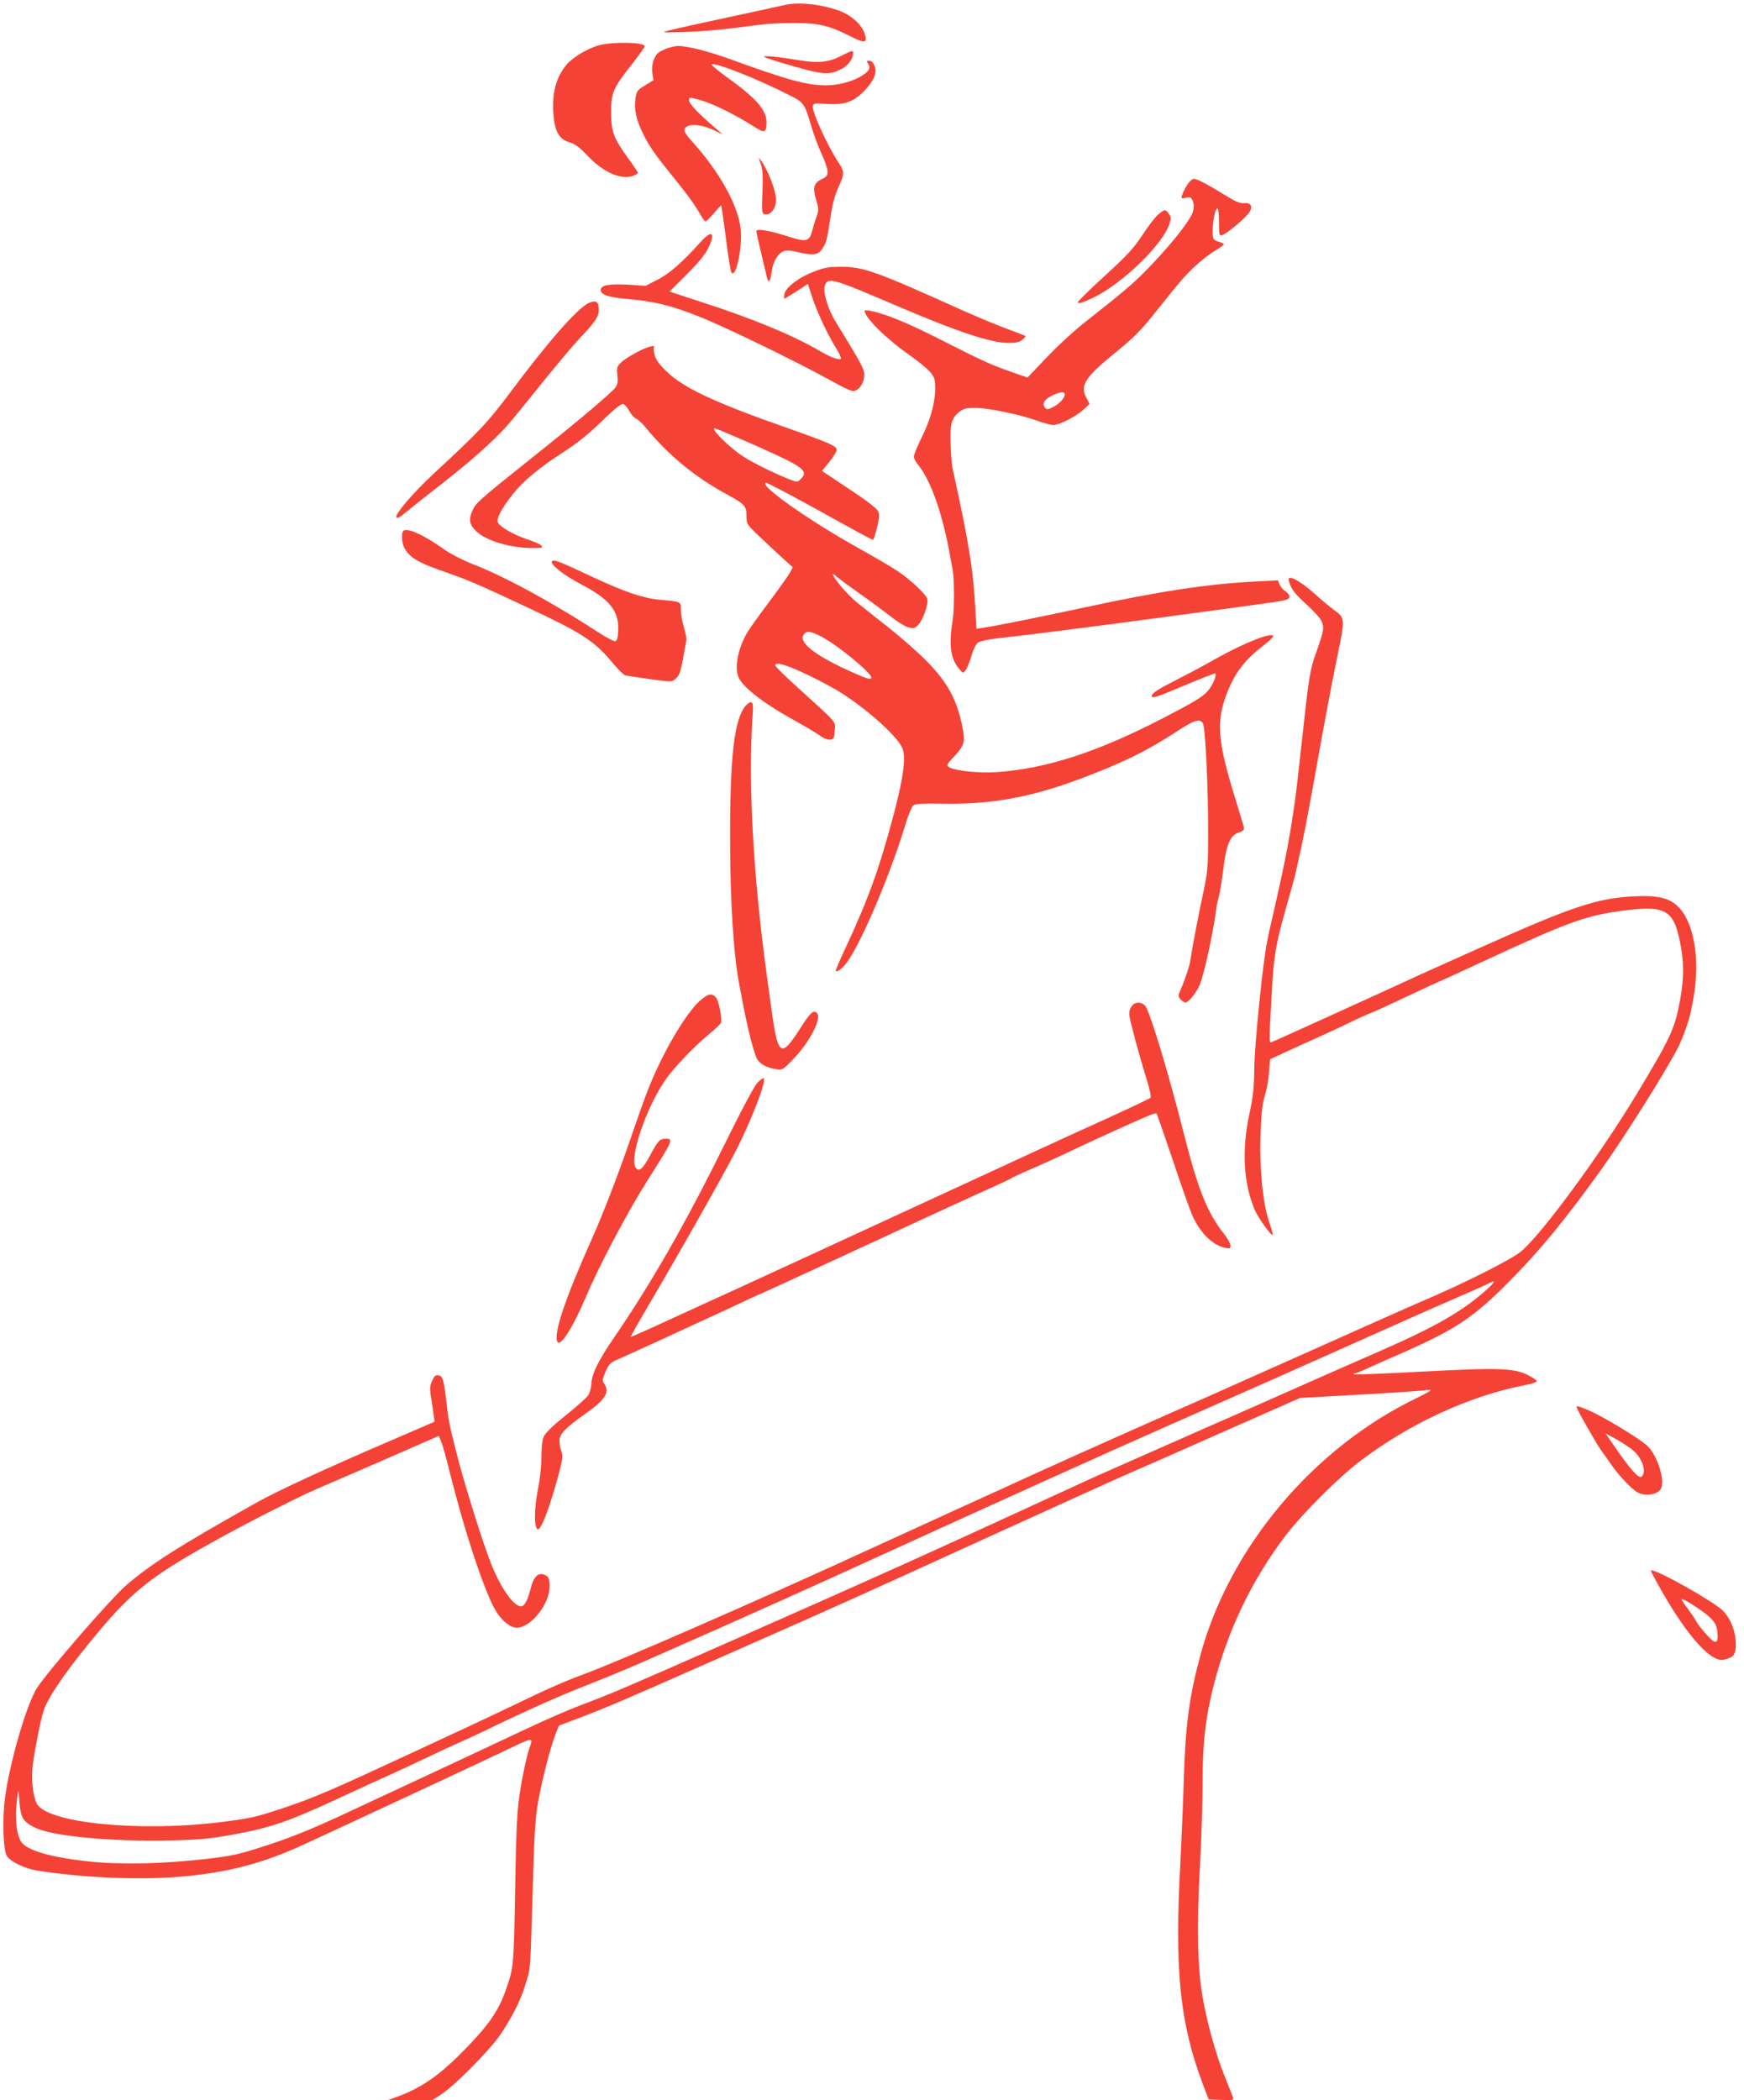 <?xml version="1.0" standalone="no"?>
<!DOCTYPE svg PUBLIC "-//W3C//DTD SVG 20010904//EN"
 "http://www.w3.org/TR/2001/REC-SVG-20010904/DTD/svg10.dtd">
<svg version="1.0" xmlns="http://www.w3.org/2000/svg"
 width="1063pt" height="1280pt" viewBox="0 0 1063 1280"
 preserveAspectRatio="xMidYMid meet">
<g transform="translate(0,1280) scale(0.1,-0.1)"
fill="#f44336" stroke="none">
<path d="M4780 12769 c-19 -5 -172 -38 -340 -74 -168 -36 -330 -72 -360 -80
-54 -14 -51 -14 90 -10 131 4 242 15 460 44 41 6 134 11 205 11 152 0 215 -14
344 -79 94 -48 111 -45 91 15 -19 57 -86 115 -161 141 -112 39 -248 52 -329
32z"/>
<path d="M3651 12524 c-66 -17 -160 -74 -196 -116 -63 -75 -89 -165 -83 -287
7 -119 33 -169 98 -188 34 -10 61 -29 112 -83 112 -118 240 -161 307 -104 1 1
-24 40 -58 86 -92 128 -106 164 -106 283 0 121 11 147 127 294 43 55 78 104
78 109 0 25 -194 29 -279 6z"/>
<path d="M4067 12506 c-20 -8 -45 -20 -54 -27 -28 -24 -43 -74 -37 -123 l7
-45 -51 -31 c-46 -28 -52 -35 -58 -76 -10 -70 2 -130 45 -218 40 -82 73 -128
221 -311 45 -55 97 -128 117 -162 19 -35 39 -63 43 -63 5 0 28 23 51 50 23 28
44 49 45 47 2 -2 15 -93 29 -202 13 -109 29 -203 34 -208 29 -29 68 164 55
272 -17 144 -132 349 -296 529 -53 59 -58 76 -27 93 31 16 95 6 159 -24 l55
-26 -49 42 c-104 90 -156 145 -156 165 0 20 1 20 58 5 81 -21 215 -87 347
-170 56 -36 67 -31 67 33 0 74 -65 148 -246 277 -54 39 -94 73 -88 75 30 10
287 -92 479 -191 83 -42 88 -50 128 -186 15 -51 43 -127 62 -167 19 -41 36
-88 37 -106 1 -28 -4 -35 -36 -50 -48 -23 -56 -53 -33 -128 16 -53 16 -61 2
-101 -9 -24 -21 -63 -27 -87 -17 -65 -36 -69 -150 -32 -109 35 -190 49 -190
31 0 -6 12 -60 26 -119 14 -59 27 -114 29 -122 13 -60 18 -71 26 -59 4 7 11
35 14 61 8 59 41 109 77 119 16 4 50 1 80 -7 85 -22 123 -19 146 14 28 40 32
55 53 192 13 87 28 144 49 188 36 77 37 97 7 142 -75 112 -173 329 -162 357 4
13 18 15 81 10 109 -8 165 11 230 77 61 63 82 113 64 157 -8 17 -20 29 -31 29
-17 0 -18 -3 -7 -20 17 -27 3 -48 -51 -79 -59 -32 -135 -51 -211 -51 -114 1
-233 33 -595 165 -126 45 -248 75 -303 75 -15 -1 -44 -7 -65 -14z"/>
<path d="M5126 12459 c-75 -39 -139 -45 -257 -26 -129 22 -228 31 -209 19 8
-5 89 -31 180 -57 180 -51 215 -53 290 -15 38 19 70 62 70 95 0 20 -5 19 -74
-16z"/>
<path d="M4637 11800 c12 -35 14 -72 10 -172 -5 -106 -3 -127 9 -132 37 -14
74 30 74 87 0 55 -51 185 -94 242 -13 18 -13 15 1 -25z"/>
<path d="M7236 11673 c-13 -21 -27 -49 -31 -62 -7 -21 -5 -23 24 -16 27 6 32
3 42 -22 7 -20 7 -38 0 -63 -16 -51 -114 -177 -246 -317 -109 -115 -155 -154
-420 -363 -59 -47 -161 -140 -225 -208 l-117 -123 -84 29 c-142 50 -182 68
-432 195 -218 111 -351 165 -444 183 -18 4 -33 3 -33 0 0 -41 134 -173 272
-269 53 -37 110 -84 127 -104 28 -33 31 -45 31 -103 0 -85 -30 -193 -86 -304
-24 -49 -44 -98 -44 -109 0 -10 12 -33 26 -50 78 -93 153 -310 198 -572 3 -16
9 -48 13 -70 10 -50 10 -235 1 -295 -26 -160 -16 -241 37 -305 24 -29 25 -30
40 -10 9 11 25 50 36 87 13 45 28 73 42 83 13 8 65 19 117 25 193 21 430 51
1015 129 671 90 725 98 749 107 24 9 20 31 -10 51 -14 9 -30 28 -35 41 l-10
25 -137 -7 c-292 -15 -587 -60 -1032 -156 -254 -55 -552 -115 -621 -125 l-47
-7 -7 119 c-14 249 -38 399 -141 868 -3 17 -8 80 -10 140 -5 123 7 161 59 199
23 17 42 21 100 20 81 -2 278 -44 374 -80 35 -13 77 -24 94 -24 38 0 140 53
186 96 l34 32 -21 41 c-37 70 -4 123 159 256 132 107 170 144 270 270 150 188
168 209 232 270 37 34 92 78 123 96 31 19 56 37 56 40 0 4 -12 10 -27 14 -15
3 -31 12 -35 18 -18 29 2 187 23 187 5 0 9 -38 9 -84 0 -78 1 -84 19 -79 27 7
143 104 165 138 25 37 11 61 -33 57 -23 -3 -52 10 -118 51 -107 66 -167 97
-187 97 -9 0 -27 -17 -40 -37z m-746 -1276 c0 -23 -31 -57 -70 -77 -33 -17
-40 -17 -50 -5 -20 24 -7 49 40 73 50 25 80 28 80 9z"/>
<path d="M7061 11494 c-18 -14 -61 -70 -96 -124 -54 -82 -92 -124 -230 -250
-91 -83 -165 -156 -165 -161 0 -14 32 -3 104 32 174 88 411 318 453 442 12 34
12 43 -2 63 -20 30 -26 30 -64 -2z"/>
<path d="M4273 11328 c-114 -127 -195 -198 -266 -233 l-72 -37 -105 7 c-113 6
-163 -2 -168 -28 -6 -31 43 -49 160 -59 158 -13 271 -40 433 -105 163 -64 574
-264 790 -382 137 -75 152 -81 174 -69 34 18 55 68 47 111 -6 31 -32 77 -173
307 -46 74 -78 181 -66 217 19 56 37 51 453 -127 364 -155 561 -220 668 -220
44 0 66 5 83 19 13 11 22 21 19 24 -3 2 -52 21 -110 42 -58 21 -179 72 -270
112 -527 238 -607 267 -740 267 -84 0 -105 -4 -178 -33 -93 -37 -172 -101
-172 -140 l0 -23 38 23 c20 13 53 33 72 46 l34 23 28 -86 c27 -83 94 -226 142
-302 12 -20 26 -45 29 -56 7 -16 4 -18 -25 -12 -18 3 -62 24 -98 45 -162 96
-410 199 -727 301 l-192 63 103 103 c66 65 114 123 130 156 49 98 28 122 -41
46z"/>
<path d="M3592 10955 c-69 -29 -250 -235 -492 -560 -128 -170 -176 -222 -460
-485 -118 -109 -234 -245 -224 -261 7 -12 16 -6 79 46 28 23 120 96 205 162
165 129 305 253 387 344 27 31 124 148 213 260 90 112 196 238 235 279 93 98
115 130 115 173 0 47 -16 59 -58 42z"/>
<path d="M3883 10654 c-37 -19 -81 -47 -96 -62 -27 -25 -29 -32 -24 -79 4 -42
2 -57 -14 -77 -25 -32 -217 -195 -439 -372 -417 -333 -410 -327 -435 -387 -19
-47 -12 -76 28 -115 60 -58 208 -102 343 -102 56 0 65 2 55 14 -7 8 -44 25
-84 38 -78 25 -164 73 -181 101 -14 22 19 86 91 177 65 81 155 156 309 256 83
53 153 110 231 186 74 72 118 108 130 106 10 -2 27 -21 38 -42 11 -21 30 -42
41 -47 12 -4 41 -31 65 -61 135 -164 299 -298 484 -398 114 -62 125 -73 125
-134 0 -49 1 -51 73 -120 41 -39 104 -98 141 -132 l68 -61 -16 -31 c-9 -17
-66 -97 -127 -179 -61 -81 -122 -166 -135 -189 -54 -92 -78 -207 -54 -268 23
-62 158 -166 350 -271 58 -32 124 -71 146 -87 25 -18 51 -28 65 -26 21 3 24 9
27 55 3 60 27 33 -238 274 -69 62 -125 118 -125 124 0 24 71 3 198 -58 74 -35
168 -86 208 -112 160 -103 327 -253 366 -328 27 -52 12 -174 -46 -397 -91
-342 -153 -517 -298 -829 -35 -74 -61 -136 -59 -139 10 -9 47 21 74 61 91 131
264 543 351 833 17 56 38 108 47 115 14 11 54 13 193 11 281 -5 522 39 816
148 265 99 408 169 596 291 109 71 137 80 160 53 16 -20 34 -397 33 -699 -1
-186 -3 -211 -33 -350 -30 -140 -66 -331 -76 -400 -4 -31 -31 -113 -60 -179
-15 -36 -15 -39 1 -57 9 -10 23 -19 30 -19 17 0 64 57 86 106 27 63 87 339
104 484 1 8 7 33 13 55 6 22 18 96 27 165 18 152 41 208 94 226 26 8 34 16 32
30 -2 10 -28 98 -58 194 -96 311 -109 438 -60 585 49 145 111 233 227 323 38
29 69 58 69 64 0 30 -176 -39 -350 -137 -63 -36 -169 -93 -235 -126 -118 -60
-155 -84 -155 -101 0 -17 33 -6 206 67 98 41 179 73 181 71 11 -11 -15 -73
-47 -109 -30 -34 -84 -67 -262 -159 -403 -210 -722 -314 -1028 -334 -104 -7
-257 9 -286 31 -16 11 -13 17 29 62 66 70 71 90 52 187 -34 168 -93 273 -226
406 -52 52 -155 142 -229 200 -73 58 -156 123 -184 146 -28 22 -74 69 -103
104 -52 65 -62 91 -20 53 12 -11 74 -56 137 -101 63 -44 147 -106 185 -136 39
-31 87 -62 108 -68 34 -10 40 -9 62 12 31 30 67 133 56 163 -12 30 -102 114
-179 166 -34 23 -140 85 -235 138 -307 171 -612 386 -569 401 6 2 154 -76 328
-172 173 -97 319 -176 324 -176 5 0 16 34 26 76 16 67 16 79 4 102 -9 16 -83
72 -178 134 l-162 108 45 55 c25 31 45 64 45 74 0 22 -50 44 -285 127 -451
157 -648 249 -751 349 -44 42 -66 72 -73 99 -6 22 -8 43 -5 48 12 19 -39 6
-103 -28z m726 -571 c292 -130 322 -152 271 -203 -19 -19 -22 -19 -62 -4 -83
32 -225 101 -282 138 -88 56 -209 175 -179 176 4 0 118 -48 252 -107z m386
-1157 c94 -44 325 -232 316 -258 -5 -12 -30 -4 -134 43 -213 96 -315 178 -277
223 17 22 36 20 95 -8z"/>
<path d="M2458 9564 c-13 -12 -9 -73 6 -102 31 -60 87 -93 260 -152 125 -43
197 -74 493 -213 329 -154 406 -204 512 -331 35 -42 71 -78 80 -81 10 -3 78
-14 152 -24 124 -17 135 -17 152 -2 28 24 34 40 51 132 8 46 17 93 19 104 3
11 -4 47 -14 80 -10 33 -19 81 -19 107 0 53 5 51 -130 63 -100 9 -217 49 -409
139 -202 95 -238 109 -247 95 -11 -19 71 -84 176 -139 178 -93 234 -164 228
-285 -2 -45 -7 -61 -19 -63 -8 -1 -56 24 -105 56 -266 174 -572 341 -758 412
-59 23 -136 62 -170 86 -132 94 -236 141 -258 118z"/>
<path d="M7856 9258 c15 -50 36 -77 107 -141 41 -37 82 -82 91 -101 19 -40 15
-62 -33 -196 -37 -104 -43 -142 -86 -538 -19 -175 -37 -328 -39 -342 -32 -226
-57 -362 -112 -605 -25 -110 -47 -209 -50 -220 -2 -11 -6 -31 -9 -45 -27 -126
-79 -639 -80 -785 -1 -113 -7 -166 -30 -275 -48 -222 -35 -429 35 -588 21 -47
99 -156 107 -148 2 2 -7 39 -22 81 -38 115 -58 313 -52 520 3 109 10 190 21
227 21 77 26 103 32 178 2 35 6 65 7 65 1 1 74 34 162 75 88 40 189 86 225
102 36 17 88 41 115 55 28 14 70 33 95 43 46 18 111 48 304 139 59 28 110 51
111 51 2 0 135 61 297 136 504 234 614 274 833 303 262 35 315 8 354 -186 26
-126 26 -220 2 -354 -32 -178 -57 -232 -264 -575 -222 -369 -582 -859 -706
-961 -61 -50 -334 -188 -586 -296 -82 -35 -388 -171 -680 -302 -291 -130 -575
-256 -630 -281 -259 -113 -860 -381 -1035 -461 -107 -49 -341 -156 -520 -237
-179 -82 -413 -189 -520 -238 -652 -300 -1540 -688 -1745 -763 -110 -40 -221
-89 -430 -190 -88 -42 -218 -104 -290 -137 -71 -33 -224 -104 -340 -158 -471
-219 -578 -265 -759 -326 -177 -59 -202 -65 -390 -89 -501 -62 -1066 -5 -1123
115 -24 50 -34 154 -23 237 15 107 49 279 67 331 28 83 152 261 331 474 198
237 318 334 627 510 121 69 310 170 420 225 225 113 219 110 410 192 77 33
248 107 380 165 l240 105 13 -32 c8 -17 30 -95 49 -172 96 -388 224 -771 291
-872 37 -57 85 -93 122 -93 86 0 199 143 200 250 0 50 -6 63 -33 73 -38 14
-64 -12 -82 -82 -18 -73 -38 -111 -59 -111 -44 0 -120 106 -179 250 -48 117
-172 512 -217 694 -43 169 -45 182 -61 316 -15 126 -21 144 -47 148 -18 3 -26
-5 -39 -35 -15 -35 -15 -46 1 -142 9 -57 15 -105 14 -106 -2 -1 -127 -55 -278
-120 -362 -155 -681 -302 -805 -372 -480 -269 -655 -381 -804 -512 -92 -82
-467 -514 -534 -616 -64 -98 -170 -462 -197 -677 -17 -133 -10 -316 12 -350
23 -35 109 -76 183 -88 262 -42 581 -57 830 -41 285 20 504 71 740 174 72 32
192 87 910 422 121 56 281 132 356 167 195 94 191 94 165 21 -8 -22 -21 -76
-30 -119 -44 -217 -48 -273 -56 -734 -8 -476 -9 -482 -58 -621 -45 -128 -105
-213 -256 -367 -149 -152 -262 -230 -411 -283 l-50 -18 135 0 135 -1 55 36
c86 57 294 268 360 364 71 106 121 204 149 294 37 121 32 47 51 691 7 240 13
338 30 434 23 130 75 333 107 415 l20 49 129 49 c188 72 238 94 909 390 774
342 666 294 1590 715 435 198 831 378 880 398 50 21 297 130 549 242 l460 203
358 20 c196 11 376 23 398 26 22 4 40 4 40 1 0 -4 -37 -24 -82 -46 -633 -304
-1144 -912 -1322 -1571 -69 -257 -91 -428 -101 -770 -3 -113 -13 -340 -21
-505 -35 -645 -2 -964 135 -1330 l38 -100 77 -3 c72 -3 78 -1 72 15 -4 10 -27
68 -51 128 -55 136 -109 332 -136 490 -30 171 -35 435 -15 795 9 163 16 388
16 501 0 249 17 398 69 603 86 334 233 640 439 910 102 133 321 352 452 451
300 228 659 394 994 461 48 9 85 21 83 27 -1 5 -24 21 -49 34 -86 45 -175 49
-642 24 -230 -12 -421 -20 -424 -17 -3 4 0 6 6 6 6 0 39 13 74 29 35 16 135
61 223 99 319 141 429 214 649 437 185 187 332 366 551 670 143 199 404 614
475 755 27 54 67 166 75 211 3 13 7 35 10 49 50 240 19 475 -75 582 -57 65
-127 83 -288 75 -219 -12 -372 -63 -922 -309 -285 -128 -344 -154 -385 -173
-185 -86 -887 -405 -896 -407 -14 -3 -14 4 2 292 13 238 25 306 90 535 28 99
53 187 54 195 51 225 75 350 149 765 38 210 73 397 108 567 47 233 48 231 -24
283 -23 17 -73 58 -111 93 -98 88 -176 127 -161 80z m1214 -4310 c-150 -136
-308 -228 -652 -379 -157 -69 -219 -96 -283 -124 -50 -23 -717 -317 -1090
-481 -410 -181 -360 -159 -510 -228 -967 -445 -1155 -529 -2144 -966 -585
-258 -669 -294 -851 -362 -74 -28 -225 -94 -335 -146 -191 -90 -472 -222
-1091 -510 -212 -99 -331 -147 -480 -196 -182 -59 -214 -66 -374 -85 -265 -30
-512 -36 -705 -17 -244 25 -395 69 -427 123 -34 57 -40 173 -17 308 1 6 5 -27
8 -72 8 -94 22 -117 100 -154 106 -50 461 -83 806 -76 200 5 252 10 400 37
224 41 335 79 632 217 136 63 282 130 323 148 41 18 131 60 200 93 69 33 163
77 210 98 47 20 121 55 165 76 213 104 456 213 605 271 140 55 286 115 415
173 17 7 212 94 435 192 223 99 590 264 815 367 865 395 1601 727 1870 845
343 151 887 392 1295 575 168 75 387 172 486 215 100 43 190 83 200 89 40 23
37 8 -6 -31z"/>
<path d="M4541 8494 c-65 -83 -91 -302 -91 -784 0 -397 20 -717 55 -905 37
-196 49 -252 71 -339 14 -55 32 -111 40 -123 18 -29 60 -51 113 -59 40 -6 42
-5 103 58 100 102 177 248 149 282 -20 24 -41 7 -98 -83 -128 -200 -142 -188
-188 160 -9 68 -19 138 -21 154 -81 587 -113 1145 -89 1548 7 102 6 117 -8
117 -9 0 -25 -12 -36 -26z"/>
<path d="M4263 6698 c-87 -80 -226 -318 -311 -533 -22 -55 -76 -208 -121 -340
-67 -194 -158 -429 -221 -570 -162 -362 -235 -575 -214 -630 16 -41 92 76 174
268 82 194 254 519 373 707 160 253 164 260 114 260 -35 0 -47 -13 -91 -95
-47 -89 -70 -110 -91 -82 -41 56 59 356 178 532 49 72 173 203 267 281 38 31
71 63 74 70 9 23 -13 136 -30 155 -26 29 -50 23 -101 -23z"/>
<path d="M6896 6665 c-12 -18 -15 -36 -11 -63 9 -48 57 -227 101 -371 20 -62
32 -117 27 -121 -4 -5 -114 -57 -243 -116 -129 -58 -327 -149 -440 -201 -771
-356 -1779 -821 -1850 -853 -47 -21 -208 -95 -359 -164 -151 -70 -275 -125
-277 -124 -1 2 45 84 103 183 195 330 465 808 539 953 96 189 186 423 169 441
-3 2 -19 -9 -36 -25 -20 -19 -94 -158 -213 -399 -229 -464 -442 -835 -662
-1155 -95 -139 -136 -220 -139 -279 -1 -26 -10 -60 -20 -75 -10 -15 -72 -70
-137 -122 -81 -65 -124 -107 -134 -130 -9 -20 -14 -69 -14 -126 0 -53 -9 -134
-20 -188 -25 -122 -26 -250 -1 -250 22 0 73 138 127 338 23 89 26 109 16 136
-7 18 -12 47 -12 66 0 40 37 79 158 164 119 84 149 130 117 179 -15 24 -15 28
6 77 18 43 30 55 63 70 23 10 154 69 291 132 138 64 270 125 295 136 25 11 95
44 155 72 61 29 119 56 130 60 11 4 139 63 285 130 146 67 290 134 320 148 30
13 181 83 335 155 154 71 349 161 434 199 85 38 159 72 165 77 6 5 58 29 116
54 58 25 155 69 215 97 61 29 137 65 170 80 314 144 378 171 384 164 4 -5 49
-135 101 -289 51 -154 105 -307 121 -340 48 -103 121 -174 197 -190 28 -6 32
-4 32 14 0 12 -18 44 -40 72 -102 129 -158 269 -246 617 -96 378 -210 753
-236 775 -29 25 -63 21 -82 -8z"/>
<path d="M9610 4224 c0 -12 124 -230 150 -264 14 -19 41 -57 60 -85 44 -65
128 -153 162 -171 46 -24 118 -14 140 20 30 44 -16 198 -77 260 -42 44 -288
192 -374 226 -56 22 -61 23 -61 14z m349 -268 c54 -50 78 -129 47 -155 -17
-14 -62 35 -158 173 l-62 90 70 -38 c38 -21 84 -53 103 -70z"/>
<path d="M10071 3208 c179 -339 350 -545 437 -523 60 14 72 31 72 95 0 75 -30
153 -78 203 -53 54 -394 247 -438 247 -2 0 1 -10 7 -22z m354 -268 c31 -32 39
-48 43 -88 7 -74 -12 -77 -69 -11 -27 29 -54 65 -61 79 -7 14 -30 47 -50 75
-21 27 -38 53 -38 57 0 14 138 -74 175 -112z"/>
</g>
</svg>
